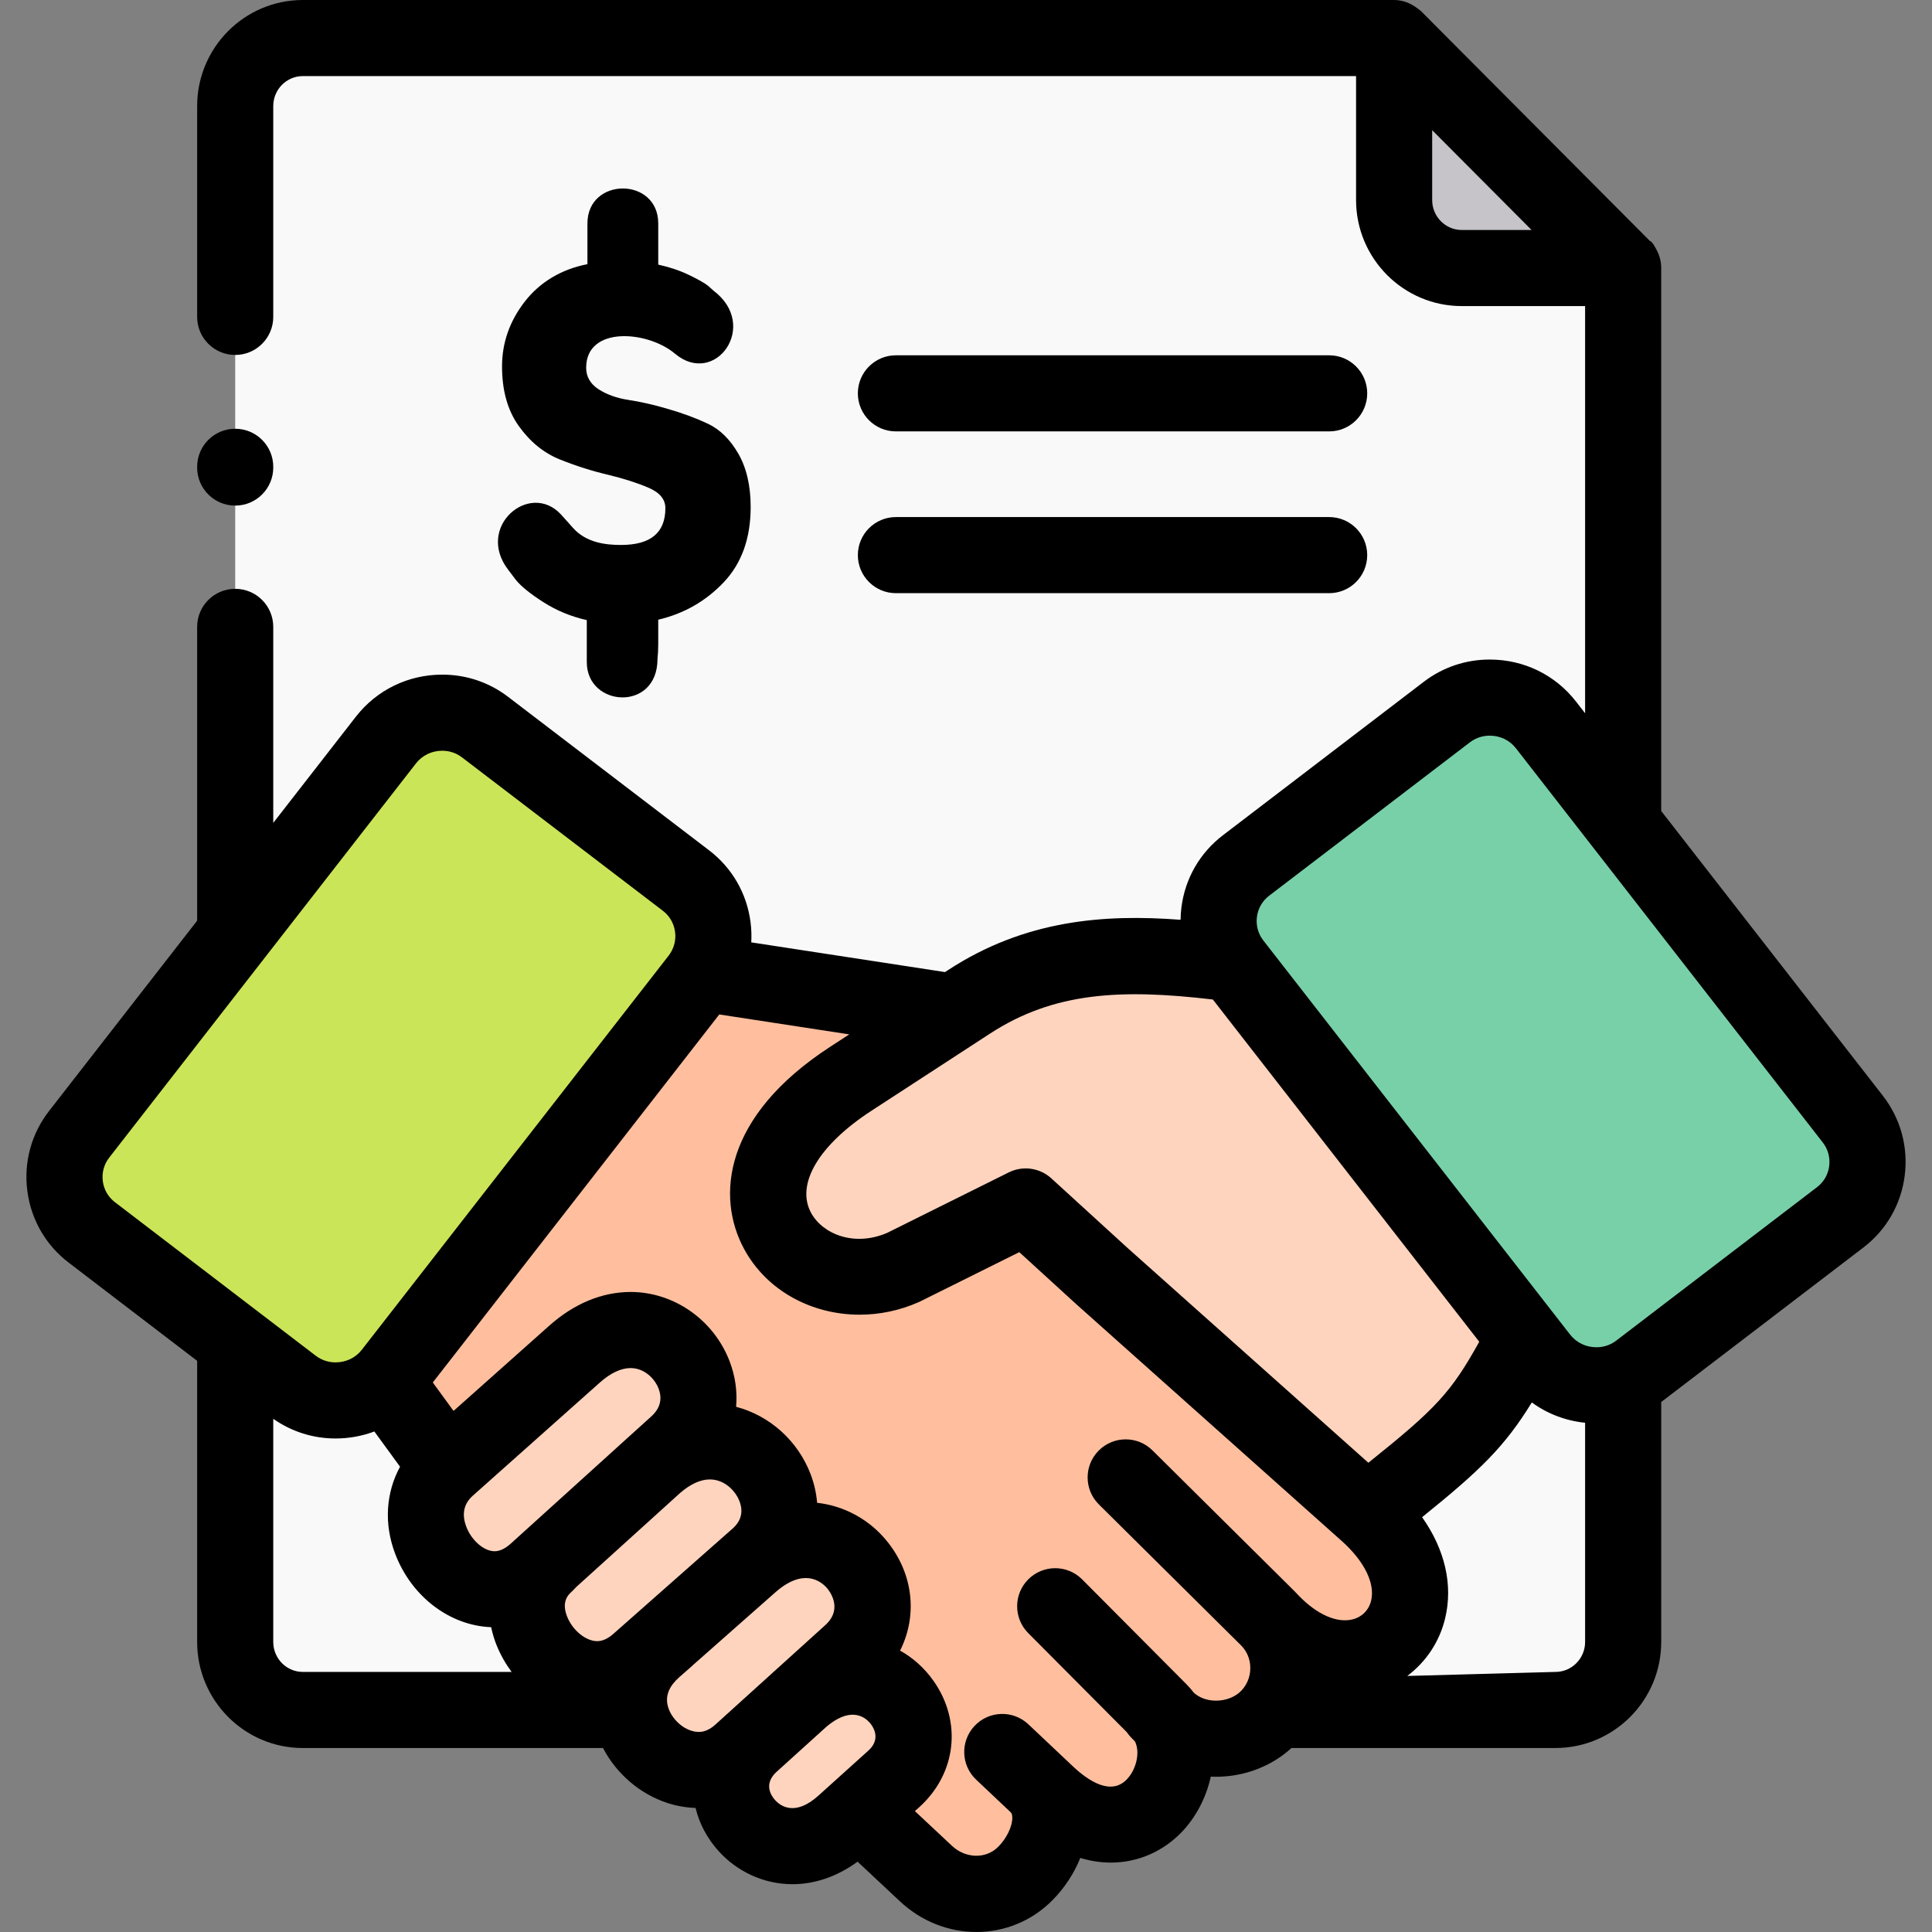 <?xml version="1.0" encoding="iso-8859-1"?>
<!-- Generator: Adobe Illustrator 19.0.0, SVG Export Plug-In . SVG Version: 6.00 Build 0)  -->
<svg xmlns="http://www.w3.org/2000/svg" xmlns:xlink="http://www.w3.org/1999/xlink" version="1.1" id="contracted-suppliers" x="0px" y="0px" viewBox="0 0 512 512" style="enable-background:new 0 0 512 512;" xml:space="preserve" width="150" height="150">
<rect x="0" y="0" width="512" height="512" fill="#808080" stroke="none"/>
<g>
	<g>
		<path style="fill-rule:evenodd;clip-rule:evenodd;fill:#F9F9F9;" d="M128.559,192.703l53.248,40.662    c7.675,5.864,9.452,16.602,4.373,24.593l66.511,10.201l4.119-2.664c21.644-14.109,43.908-13.486,69.981-10.144    c-6.235-8.075-4.712-19.777,3.415-25.982l53.218-40.661c8.156-6.233,19.979-4.704,26.273,3.399l20.457,26.268V71.032h-42.778    c-9.848,0-17.918-8.105-17.918-18.022V10.083H80.25c-9.848,0-17.918,8.104-17.918,18.021v219.343l39.956-51.344    C108.609,188,120.432,186.469,128.559,192.703L128.559,192.703z"/>
	</g>
	<g>
		<path style="fill-rule:evenodd;clip-rule:evenodd;fill:#F9F9F9;" d="M362.261,400.824c27.851,24.851-1.044,54.176-25.312,29.071    c5.701,6.546,5.955,16.321,0.875,23.264h74.382c9.877,0,17.947-8.105,17.947-18.022v-69.392    c-7.618,3.088-16.732,0.906-22.01-5.866l-4.119-5.271c-10.47,19.466-14.054,24-34.172,40.18    C367.538,396.631,365.027,398.613,362.261,400.824L362.261,400.824z"/>
	</g>
	<g>
		<path style="fill-rule:evenodd;clip-rule:evenodd;fill:#F9F9F9;" d="M62.332,355.657v79.48c0,9.917,8.07,18.022,17.918,18.022    h86.658c-0.875-5.327,0.79-11.192,6.405-16.208l-4.064,3.57c-17.156,15.159-39.392-11.844-25.03-25.7    c1.778-1.728,1.638-1.615,1.553-1.558l-3.612,3.258c-17.637,15.953-40.014-13.033-23.563-27.684L101.95,366    c-6.575,6.206-16.987,6.942-24.381,1.304L62.332,355.657z"/>
	</g>
	<g>
		<path style="fill-rule:evenodd;clip-rule:evenodd;fill:#C6C4C8;" d="M369.457,10.083v42.928c0,9.917,8.07,18.022,17.918,18.022    h42.778L369.457,10.083z"/>
	</g>
	<g>
		<path style="fill-rule:evenodd;clip-rule:evenodd;fill:#CBE558;" d="M181.807,233.365l-53.248-40.662    c-8.127-6.234-19.95-4.703-26.272,3.4L20.991,300.575c-0.338,0.425-0.649,0.85-0.931,1.304c-4.034,6.205-3.894,14.139,0,20.146    c1.129,1.727,2.54,3.286,4.29,4.59l53.219,40.69c7.394,5.639,17.806,4.902,24.381-1.304c0.677-0.651,1.298-1.36,1.891-2.097    l81.325-104.472c0.366-0.481,0.705-0.963,1.015-1.474C191.259,249.967,189.482,239.23,181.807,233.365L181.807,233.365z"/>
	</g>
	<g>
		<path style="fill-rule:evenodd;clip-rule:evenodd;fill:#FFD4BE;" d="M404.024,354.609l-77.177-99.173    c-0.028-0.028-0.028-0.057-0.057-0.085c-26.073-3.343-48.337-3.966-69.981,10.144l-31.35,20.402    c-43.372,28.222-13.29,62.025,13.94,49.954l32.422-16.123l20.233,18.475l70.207,62.621    C389.238,379.46,392.369,376.314,404.024,354.609L404.024,354.609z"/>
	</g>
	<g>
		<path style="fill-rule:evenodd;clip-rule:evenodd;fill:#78D0A9;" d="M491.02,296.579l-81.324-104.472    c-6.294-8.104-18.116-9.633-26.273-3.399l-53.218,40.661c-8.127,6.205-9.65,17.907-3.415,25.982l0.057,0.085l77.177,99.173    l4.119,5.271c6.321,8.103,18.145,9.634,26.272,3.429l53.247-40.689C495.817,316.414,497.312,304.684,491.02,296.579    L491.02,296.579z"/>
	</g>
	<g>
		<path style="fill-rule:evenodd;clip-rule:evenodd;fill:#FFD4BE;" d="M236.859,471.435c15.012-13.573-5.164-38.678-24.859-21.082    l-0.339,0.283l-13.122,11.901c-14.278,13.911,6.208,37.827,25.087,20.825l3.923-3.541L236.859,471.435z"/>
	</g>
	<g>
		<path style="fill-rule:evenodd;clip-rule:evenodd;fill:#FFD4BE;" d="M179.379,382.831c16.48-14.932-5.812-42.956-27.088-24    l-33.693,30.007c-16.452,14.65,5.925,43.637,23.563,27.684l3.612-3.258c-0.057,0.027-0.084,0.056,0.112-0.113l0,0l27.541-24.936    L179.379,382.831z"/>
	</g>
	<g>
		<path style="fill-rule:evenodd;clip-rule:evenodd;fill:#FFD4BE;" d="M200.798,412.668c16.676-14.706-6.067-43.324-27.372-24.453    c0,0-0.028,0.027-0.085,0.085c-1.551,1.417-26.863,24.34-27.456,24.851l0,0l-0.112,0.113c0.085-0.058,0.225-0.171-1.553,1.558    c-14.362,13.856,7.874,40.859,25.03,25.7l4.091-3.598c0.029-0.029,0.057-0.058,0.057-0.058l3.33-2.919l21.982-19.438    c0.028-0.029,0.056-0.029,0.056-0.057c0.029,0,0.029,0,0.029,0L200.798,412.668z"/>
	</g>
	<g>
		<path style="fill-rule:evenodd;clip-rule:evenodd;fill:#FFD4BE;" d="M225.46,438.17c16.451-14.904-5.417-42.503-26.666-23.717    c-7.31,6.546-14.73,12.978-22.066,19.494c-1.128,0.992-2.258,1.984-3.387,2.977c-18.736,16.632,6.293,42.729,22.999,27.598    l2.2-1.983l13.122-11.901C216.232,446.473,220.861,442.335,225.46,438.17L225.46,438.17z"/>
	</g>
	<g>
		<path style="fill-rule:evenodd;clip-rule:evenodd;fill:#FFBF9E;" d="M212,450.353L212,450.353L212,450.353L212,450.353    L212,450.353z M336.949,429.896c-0.311-0.34-0.621-0.68-0.96-1.02C336.328,429.216,336.638,429.527,336.949,429.896    L336.949,429.896z M239.4,335.852c-27.23,12.07-57.312-21.732-13.94-49.954l27.231-17.738l-66.511-10.201    c-0.31,0.511-0.649,0.992-1.015,1.474L103.84,363.903c-0.592,0.736-1.213,1.445-1.891,2.097l16.648,22.838l33.693-30.007    c21.276-18.956,43.568,9.068,27.088,24l-5.953,5.384c21.305-18.871,44.048,9.747,27.372,24.453l-2.004,1.785    c21.249-18.786,43.117,8.813,26.666,23.717l0,0l-0.169,0.143L212,450.353c1.749-1.559,3.498-2.777,5.248-3.712    c17.777-9.491,33.298,12.439,19.611,24.794l-9.311,8.387l17.833,16.689c7.478,7.027,19.075,7.281,26.299,0.028    c6.406-6.403,9.679-17.397,2.992-23.688l2.736,2.578c23.449,22.101,41.114-6.12,31.379-20.147c7.082,7.396,19.978,7.255,27.202,0    c6.914-6.913,7.281-18.133,0.96-25.388c24.268,25.104,53.163-4.221,25.312-29.071l-70.207-62.621l-20.233-18.475L239.4,335.852z"/>
	</g>
	<g>
		<path d="M164.565,144.421c-4.148,0-9.228-0.624-12.699-4.506c-1.213-1.332-2.286-2.606-3.301-3.684    c-8.295-8.757-22.574,3.4-13.911,14.734l2.059,2.72c1.383,1.7,3.81,3.683,7.337,5.921c3.415,2.183,7.225,3.77,11.457,4.733v11.135    c0,11.987,18.736,13.205,18.736-0.821c0.114-1.161,0.198-2.494,0.198-4.023v-6.403c6.772-1.587,12.557-4.875,17.326-9.888    c4.769-5.016,7.167-11.677,7.167-19.978c0-5.64-1.101-10.371-3.273-14.14c-2.174-3.769-4.854-6.402-8.014-7.905    c-3.189-1.501-6.688-2.805-10.525-3.91c-3.81-1.134-7.31-1.927-10.497-2.409c-3.189-0.481-5.841-1.444-8.042-2.862    c-2.174-1.444-3.246-3.342-3.246-5.666c0-11.192,16.339-9.832,23.534-3.74c10.638,8.953,22.518-7.452,10.187-16.718l-1.411-1.274    c-0.959-0.766-2.653-1.701-5.108-2.891c-2.426-1.162-5.136-2.068-8.098-2.72v-2.268v-4.675v-3.967    c0-12.354-18.766-12.354-18.766,0v8.642v2.153c-6.913,1.332-12.613,4.789-16.563,9.86c-4.007,5.158-6.068,10.881-6.068,17.257    c0,6.403,1.496,11.675,4.46,15.811c2.991,4.165,6.574,7.084,10.834,8.813c4.234,1.7,8.495,3.061,12.727,4.052    c4.233,1.021,7.845,2.183,10.808,3.457c2.991,1.276,4.458,3.089,4.458,5.412C176.332,141.189,172.409,144.421,164.565,144.421z"/>
		<path d="M237.424,114.324h114.819c5.57,0,10.084-4.515,10.084-10.083c0-5.569-4.515-10.084-10.084-10.084H237.424    c-5.57,0-10.085,4.515-10.085,10.084C227.339,109.81,231.854,114.324,237.424,114.324z"/>
		<path d="M237.424,157.195h114.819c5.57,0,10.084-4.515,10.084-10.083c0-5.569-4.515-10.084-10.084-10.084H237.424    c-5.57,0-10.085,4.515-10.085,10.084C227.339,152.681,231.854,157.195,237.424,157.195z"/>
		<path d="M498.978,290.385l-58.74-75.459V71.032c0-1.647-0.412-3.284-1.186-4.737c-0.197-0.369-1.215-2.394-1.768-2.394    L376.603,2.968C374.483,1.202,372.307,0,369.457,0H80.25C64.809,0,52.247,12.606,52.247,28.104v55.877    c0,5.569,4.515,10.084,10.085,10.084c5.569,0,10.084-4.515,10.084-10.084V28.104c0-4.376,3.514-7.938,7.834-7.938h279.122v32.844    c0,15.498,12.562,28.104,28.003,28.104h32.693v107.9l-2.408-3.094c-5.494-7.075-13.825-11.133-22.855-11.133    c-6.395,0-12.449,2.043-17.504,5.907l-53.221,40.661c-6.103,4.666-10.005,11.438-10.986,19.07    c-0.143,1.112-0.214,2.223-0.229,3.327c-20.265-1.545-41.198,0.016-61.557,13.288l-0.872,0.568l-51.344-7.874    c0.1-1.771,0.042-3.563-0.192-5.36c-0.987-7.615-4.883-14.371-10.974-19.026l-53.23-40.649    c-5.046-3.871-11.097-5.917-17.496-5.917c-9.02,0-17.354,4.053-22.872,11.127L72.416,218.07v-51.944    c0-5.569-4.516-10.084-10.084-10.084c-5.57,0-10.085,4.515-10.085,10.084v77.863L13.04,294.374    c-4.728,6.061-6.787,13.603-5.797,21.236c0.988,7.625,4.895,14.383,10.981,19.015l34.023,26.013v74.5    c0,15.497,12.562,28.105,28.003,28.105h79.551c3.536,6.769,9.71,12.163,17.083,14.57c2.476,0.808,4.973,1.227,7.447,1.309    c0.973,4.065,2.999,7.99,6.104,11.434c4.827,5.353,11.866,8.779,19.586,8.778c5.587,0,11.531-1.806,17.246-5.966l11.21,10.491    c5.778,5.429,13.059,8.14,20.272,8.14c7.304-0.002,14.538-2.78,20.063-8.328c3.277-3.276,5.822-7.18,7.473-11.295    c2.778,0.835,5.494,1.233,8.1,1.232c7.413-0.001,13.958-3.128,18.653-7.956c3.846-3.955,6.605-9.219,7.834-14.829    c0.363,0.017,0.728,0.034,1.094,0.037c0.099,0.001,0.198,0.002,0.297,0.002c7.491,0,14.691-2.758,19.988-7.619h69.957    c15.457,0,28.031-12.608,28.031-28.105v-63.607c0.099-0.072,0.203-0.135,0.3-0.211l53.231-40.676    c6.088-4.633,9.988-11.375,10.983-18.983C505.752,304.023,503.703,296.471,498.978,290.385z M387.375,60.948    c-4.32,0-7.834-3.562-7.834-7.938V34.5l26.338,26.448H387.375z M321.418,264.879l70.598,90.699    c-7.45,13.412-11.408,17.68-29.383,32.066l-63.832-56.935l-20.179-18.427c-3.075-2.808-7.561-3.436-11.291-1.583l-32.203,16.015    c-8.782,3.791-17.14,0.308-20.182-5.298c-4.117-7.589,2.019-17.96,16.015-27.066l31.357-20.407    C279.295,262.875,297.09,262.025,321.418,264.879z M30.456,318.591c-1.781-1.356-2.922-3.336-3.212-5.573    c-0.291-2.246,0.313-4.462,1.707-6.249l81.288-104.462c1.663-2.132,4.201-3.354,6.962-3.354c1.339,0,3.334,0.305,5.238,1.765    l53.244,40.659c1.784,1.364,2.926,3.35,3.217,5.595c0.25,1.927-0.158,3.829-1.139,5.453c-0.075,0.112-0.152,0.224-0.222,0.341    c-0.108,0.16-0.213,0.32-0.332,0.474L95.885,357.704c-1.654,2.123-4.189,3.342-6.955,3.342c-1.343,0-3.342-0.305-5.237-1.752    L30.456,318.591z M125.325,396.351c0.01-0.009,0.019-0.018,0.028-0.025l33.645-29.965c2.795-2.49,5.602-3.807,8.116-3.807    c3.654,0,6.396,2.795,7.397,5.391c1.079,2.798,0.438,5.292-1.897,7.407l-5.791,5.242c-0.028,0.024-0.057,0.047-0.085,0.072    c-0.029,0.025-0.057,0.051-0.086,0.077c-1.683,1.525-3.504,3.175-5.38,4.876l-25.878,23.424c-1.504,1.36-2.957,2.051-4.319,2.051    c-2.819,0-6.111-2.849-7.496-6.484c-1.265-3.322-0.685-6.095,1.725-8.241L125.325,396.351z M80.25,443.076    c-4.32,0-7.834-3.562-7.834-7.939v-59.14c4.847,3.402,10.524,5.215,16.515,5.215c3.581,0,7.047-0.646,10.276-1.856l6.809,9.341    c-3.745,6.874-4.317,15.125-1.285,23.088c4.314,11.333,14.455,19.025,25.427,19.437c0.342,1.608,0.815,3.217,1.458,4.808    c1.032,2.556,2.384,4.91,3.968,7.047H80.25z M162.572,432.965c-1.49,1.316-2.905,1.957-4.324,1.957c-2.987,0-6.47-2.83-7.93-6.443    c-1.606-3.978,0.283-5.801,0.888-6.385c0.431-0.414,0.957-0.919,1.5-1.516c1.736-1.557,13.211-11.951,21.727-19.668l5.793-5.244    c2.693-2.353,5.414-3.601,7.875-3.601c3.906,0,6.822,3.011,7.879,5.808c1.054,2.785,0.43,5.219-1.857,7.235l-2.061,1.82    c-0.017,0.015-0.034,0.028-0.051,0.042c-0.006,0.006-0.011,0.012-0.017,0.018L162.572,432.965z M192.311,454.549    c-0.14,0.125-0.27,0.258-0.407,0.385l-2.335,2.113c-2.043,1.853-4.084,2.357-6.427,1.594c-2.997-0.978-5.621-3.861-6.24-6.854    c-0.537-2.598,0.499-5.005,3.142-7.337l3.33-2.919c0.114-0.1,0.213-0.208,0.321-0.312l21.809-19.254    c7.388-6.496,11.96-2.998,13.587-1.182c0.484,0.539,4.583,5.402-0.399,9.909l-13.409,12.134c-0.139,0.123-0.282,0.236-0.419,0.36    c-0.051,0.047-0.093,0.101-0.143,0.148l-12.254,11.09C192.417,454.469,192.361,454.502,192.311,454.549z M230.108,463.945    l-9.134,8.232c-0.043,0.037-0.084,0.076-0.126,0.114l-3.963,3.573c-6.25,5.616-10.104,2.701-11.471,1.186    c-1.049-1.163-3.075-4.177,0.239-7.358l13.291-12.027c1.009-0.867,2.012-1.574,3.054-2.129c5.287-2.823,8.166,0.468,8.921,1.543    C231.903,458.481,233.106,461.238,230.108,463.945z M363.358,424.206c-0.612,2.504-2.395,4.306-4.892,4.941    c-4.165,1.059-9.452-1.288-14.294-6.294c-0.35-0.388-0.709-0.769-1.082-1.139l-37.671-37.346    c-3.956-3.921-10.341-3.893-14.262,0.061c-3.921,3.955-3.893,10.34,0.061,14.261l37.614,37.289    c0.045,0.049,0.09,0.095,0.135,0.143c1.525,1.559,2.371,3.644,2.377,5.893c0.007,2.342-0.881,4.526-2.502,6.153    c-1.599,1.604-4.083,2.551-6.682,2.524c-2.254-0.022-4.311-0.771-5.765-2.086c-0.629-0.814-1.314-1.605-2.067-2.362    l-27.541-27.683c-3.929-3.949-10.314-3.966-14.262-0.037c-3.949,3.928-3.965,10.313-0.037,14.262l26.114,26.247    c0.318,0.464,0.669,0.913,1.073,1.332l1.096,1.134c1.387,2.695,0.49,7.334-2.192,10.092c-4.164,4.281-10.05,0.459-14.247-3.493    l-11.795-11.136c-4.049-3.825-10.432-3.64-14.256,0.408c-3.823,4.05-3.64,10.433,0.41,14.256l9.017,8.514    c0.019,0.018,0.035,0.039,0.055,0.057c0.197,0.186,0.494,0.465,0.509,1.462c0.036,2.337-1.494,5.524-3.736,7.765    c-3.246,3.26-8.625,3.145-12.263-0.274l-9.815-9.185l1.158-1.045c9.834-8.876,11.399-22.624,3.806-33.432    c-2.437-3.47-5.48-6.17-8.893-8.057c4.857-9.627,3.471-21.309-4.419-30.11c-4.413-4.925-10.63-8.296-17.568-9.065    c-0.205-2.504-0.755-5.026-1.695-7.514c-3.396-8.984-10.919-15.604-19.775-17.927c0.362-3.994-0.196-8.118-1.743-12.128    c-4.222-10.946-14.757-18.302-26.215-18.302c-7.54,0-14.986,3.083-21.531,8.915l-25.388,22.609l-5.497-7.54l75.921-97.528    l34.443,5.281l-5.104,3.322c-28.235,18.372-30.26,39.727-22.741,53.588c5.998,11.057,17.934,17.376,30.596,17.375    c5.222-0.001,10.57-1.075,15.672-3.338c0.135-0.06,0.27-0.122,0.403-0.189l26.235-13.047l15.129,13.815    c0.014,0.013,0.03,0.023,0.044,0.036c0.015,0.014,0.028,0.029,0.043,0.043l70.207,62.622    C361.554,413.706,364.474,419.633,363.358,424.206z M420.069,435.138c0,4.377-3.527,7.939-7.862,7.939l-39.262,1.067    c4.907-3.675,8.498-8.976,10.006-15.155c2.182-8.938-0.028-18.355-6.079-26.918c15.59-12.566,21.931-18.795,29.078-30.409    c4.107,3,8.954,4.861,14.118,5.384V435.138z M484.754,309.046c-0.292,2.23-1.428,4.201-3.215,5.561l-53.244,40.686    c-1.886,1.441-3.879,1.744-5.219,1.744h0c-2.772,0-5.316-1.225-6.974-3.351l-81.303-104.451c-1.385-1.776-1.989-3.991-1.7-6.237    c0.289-2.251,1.436-4.246,3.229-5.616l53.22-40.662c1.906-1.456,3.911-1.762,5.257-1.762c2.755,0,5.28,1.215,6.933,3.343    l81.316,104.462C484.446,304.556,485.05,306.786,484.754,309.046z"/>
		<path d="M62.332,133.989c5.569,0,10.084-4.515,10.084-10.084v-0.198c0-5.569-4.515-10.084-10.084-10.084    c-5.57,0-10.085,4.515-10.085,10.084v0.198C52.247,129.475,56.761,133.989,62.332,133.989z"/>
	</g>
</g>















</svg>
